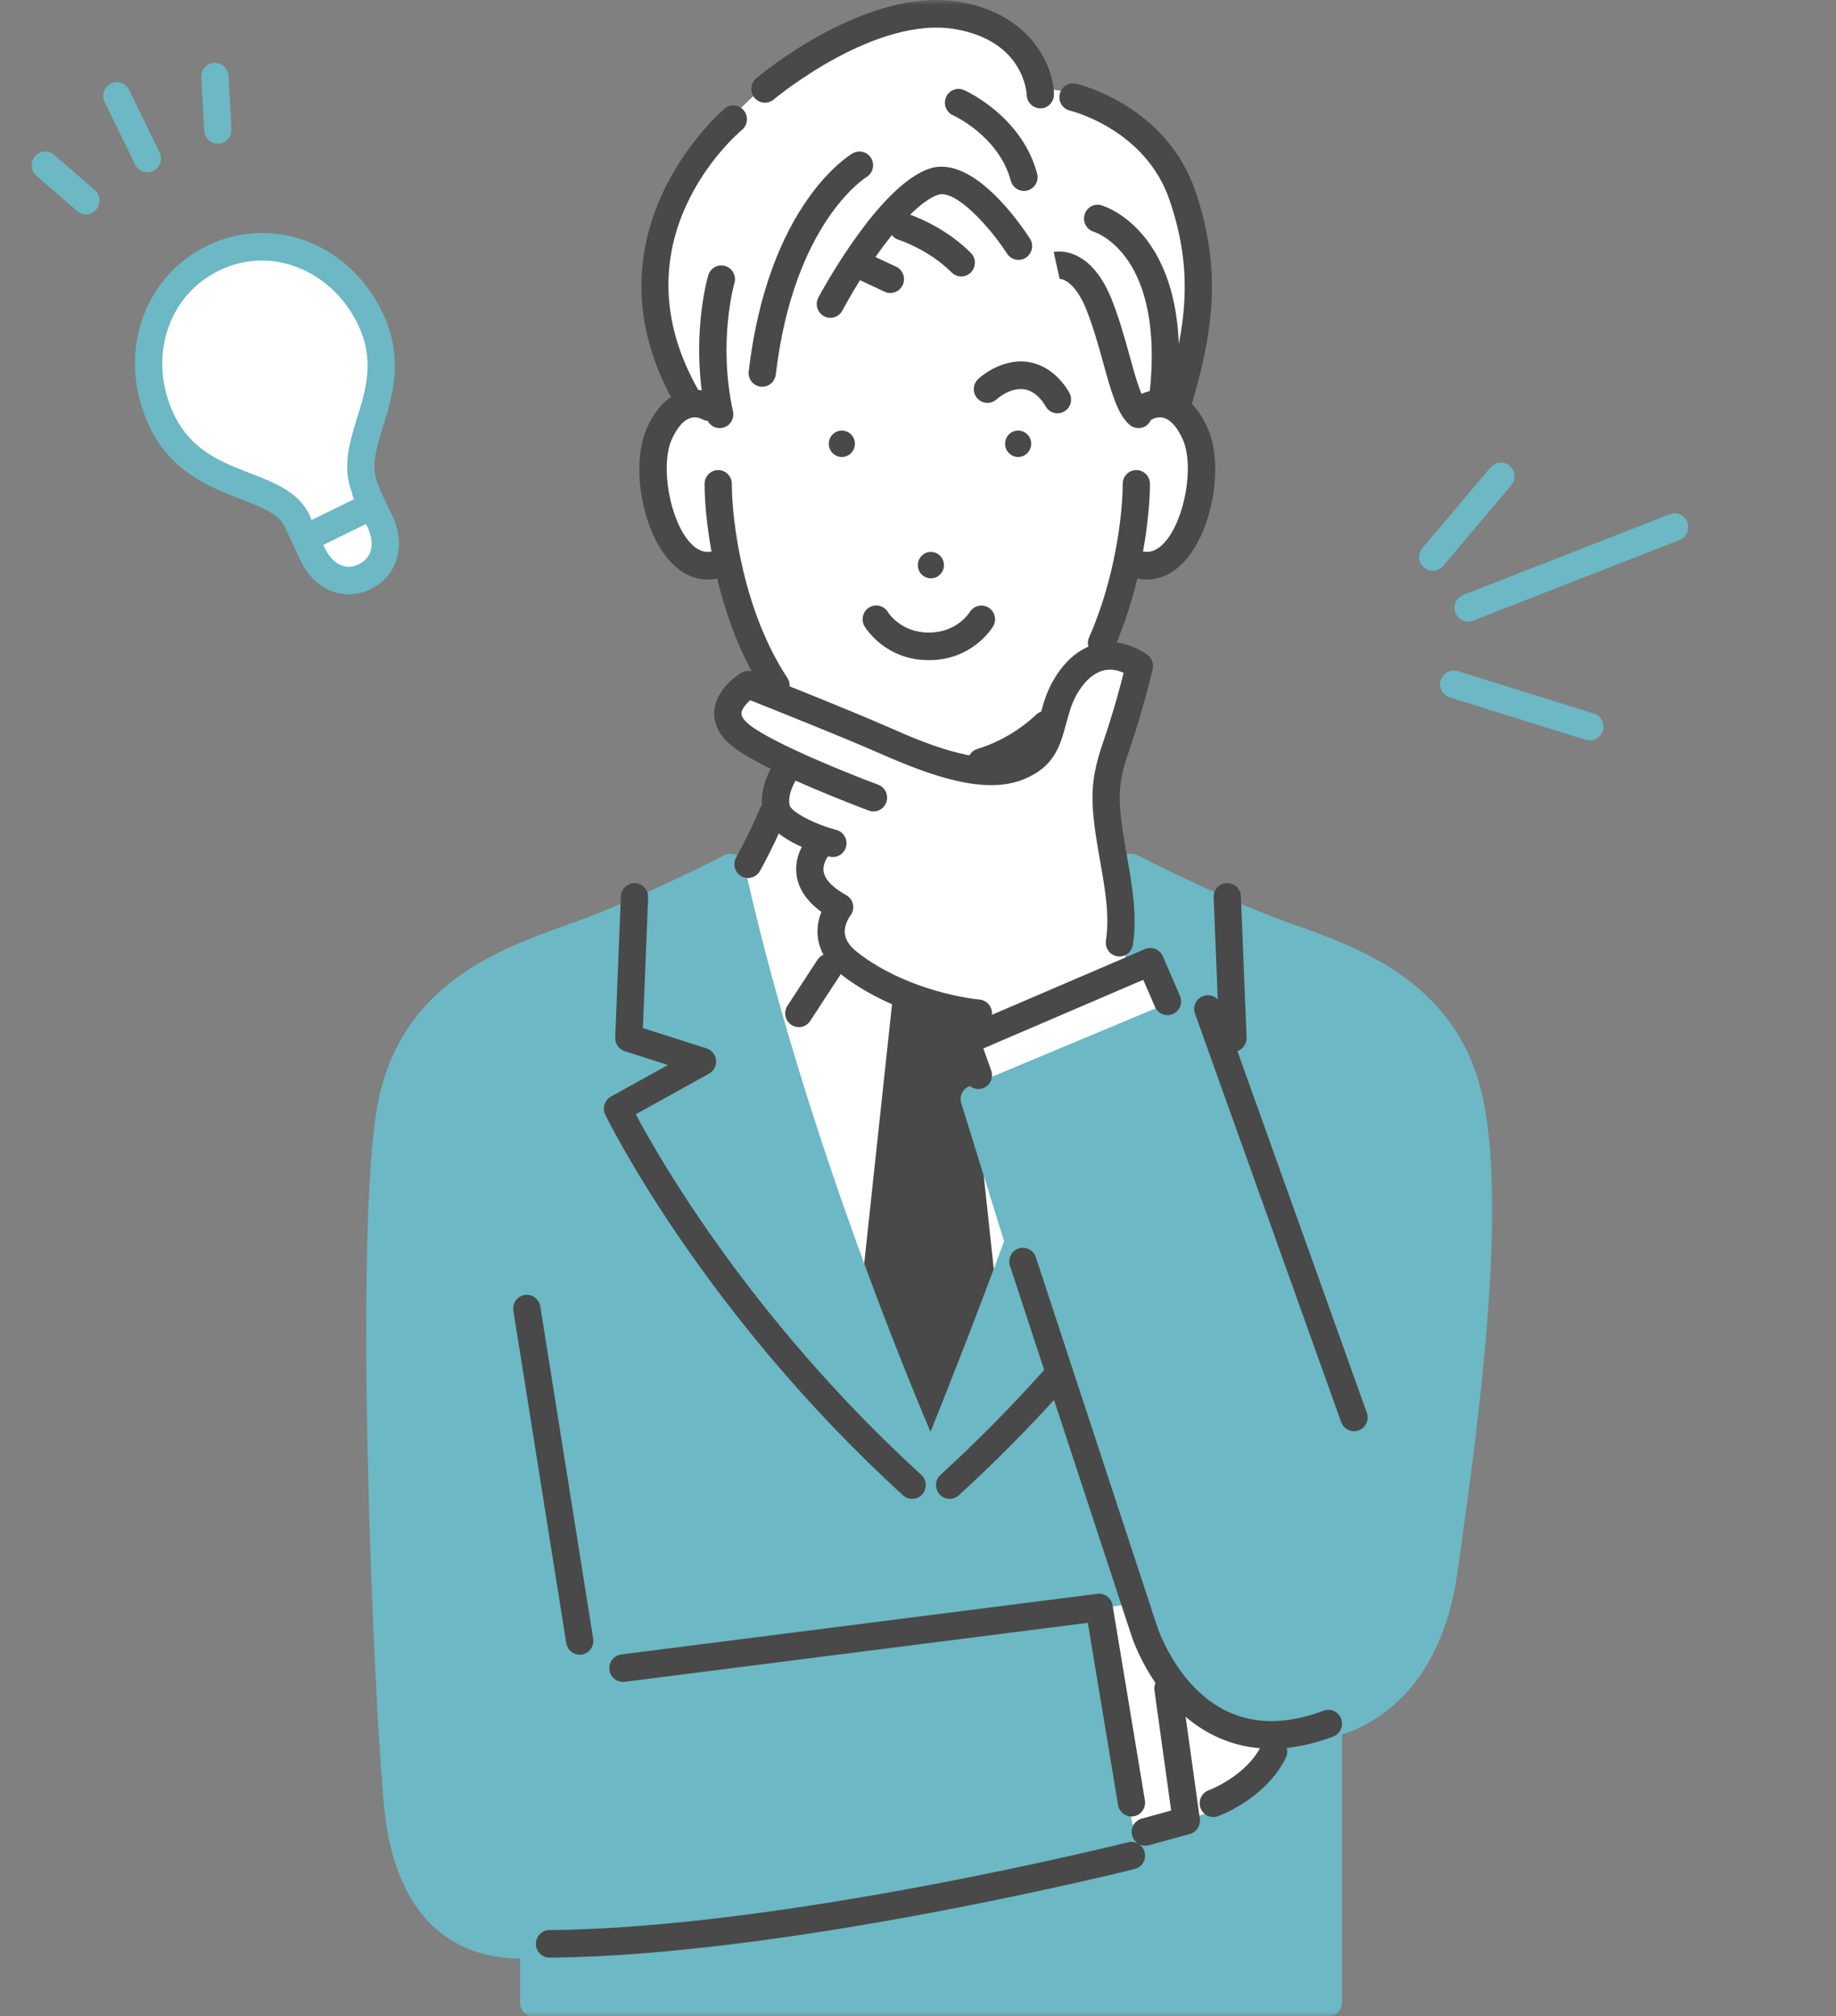 <svg width="174" height="191" viewBox="0 0 174 191" fill="none" xmlns="http://www.w3.org/2000/svg"><rect x="0" y="0" width="174" height="191" fill="#808080" stroke="none"/><mask id="mask0_641_9817" style="mask-type:alpha" maskUnits="userSpaceOnUse" x="0" y="0" width="174" height="191"><rect width="174" height="191" transform="matrix(1 0 0 -1 0 191)" fill="#D9D9D9"/></mask><g mask="url(#mask0_641_9817)"><path d="M98.591 8.421C98.591 8.421 98.146 0.775 87.611 1.357C77.076 1.94 68.501 11.346 65.726 15.657C62.951 19.968 59.392 28.226 65.263 37.946C65.263 37.946 61.487 39.191 62.09 45.911C62.692 52.631 66.046 54.816 68.977 53.375C68.977 53.375 70.263 60.766 73.497 65.887C73.497 65.887 69.922 63.605 68.977 67.263C68.033 70.921 74.706 72.199 74.706 72.199L73.239 77.054L69.497 83.725C69.497 83.725 74.81 108.301 81.759 123.048C88.708 137.795 96.051 123.048 96.051 123.048L115.229 95.105L106.041 84.55C106.041 84.55 104.028 76.176 105.446 71.723C106.865 67.269 107.98 63.083 107.98 63.083L104.393 62.132L106.786 53.375C106.786 53.375 111.993 55.585 113.568 47.271C115.142 38.956 111.459 38.713 111.459 38.713C111.459 38.713 114.712 30.404 112.387 20.701C110.062 10.997 103.484 8.544 98.591 8.421L98.591 8.421Z" fill="white"/><path d="M96.458 141.428L91.617 96.346C91.562 95.826 91.204 95.39 90.709 95.237L86.219 93.855C85.851 93.742 85.452 93.799 85.131 94.013C84.81 94.228 84.6 94.573 84.558 94.96L79.552 141.583C79.512 141.951 79.629 142.309 79.875 142.586C80.12 142.862 80.469 143 80.836 143H95.202C95.916 143 96.494 142.435 96.494 141.714C96.494 141.608 96.481 141.526 96.458 141.428Z" fill="#494949"/><path d="M140.604 104.349C138.379 93.211 129.008 89.863 122.807 87.649C122.118 87.403 121.462 87.169 120.857 86.939C115.031 84.718 107.837 81.049 107.766 81.013C107.314 80.782 106.77 80.839 106.376 81.158C105.98 81.477 105.806 82.001 105.929 82.497C105.94 82.54 106.994 86.851 106.606 90.97C106.56 91.469 106.798 91.95 107.221 92.21C107.644 92.471 108.176 92.464 108.592 92.192L108.867 92.014L110.033 95.308L91.838 102.913C91.22 103.171 90.899 103.865 91.1 104.511L95.16 117.586C92.249 125.447 89.624 132.069 88.186 135.639C84.893 127.875 75.69 105.128 70.523 81.893C70.436 81.5 70.175 81.169 69.815 80.997C69.454 80.826 69.036 80.832 68.68 81.013C68.609 81.049 61.418 84.717 55.589 86.939C54.984 87.169 54.328 87.403 53.639 87.649C47.438 89.863 38.067 93.211 35.842 104.349C33.451 116.314 35.433 161.684 36.423 171.334C37.692 183.693 45.003 185.531 49.247 185.531H49.286V189.718C49.286 190.439 49.837 191 50.55 191H125.896C126.61 191 127.181 190.439 127.181 189.718V164.316C129.845 163.496 136.569 160.326 138.138 148.874L138.458 146.575C139.976 135.666 142.805 115.361 140.605 104.35L140.604 104.349Z" fill="#6CB8C4"/><path d="M104.937 153.622L107.98 153.091C107.98 153.091 107.778 163.03 119.793 165.25C119.793 165.25 118.242 169.48 112.946 170.827L108.542 172.306L104.937 153.623V153.622Z" fill="white"/><path d="M108.542 173.612C108.315 173.612 108.09 173.552 107.89 173.433C107.568 173.244 107.345 172.924 107.274 172.556L103.669 153.873C103.602 153.528 103.676 153.171 103.873 152.881C104.07 152.592 104.374 152.395 104.716 152.335L107.76 151.804C108.141 151.738 108.53 151.846 108.822 152.1C109.114 152.355 109.279 152.728 109.271 153.118C109.267 153.474 109.291 161.981 120.024 163.965C120.4 164.035 120.726 164.268 120.915 164.605C121.104 164.94 121.136 165.343 121.003 165.705C120.93 165.903 119.158 170.572 113.307 172.083L108.947 173.546C108.815 173.59 108.677 173.612 108.54 173.612H108.542ZM106.458 154.684L109.528 170.598L112.539 169.588C112.57 169.578 112.6 169.569 112.631 169.561C115.393 168.858 116.981 167.29 117.811 166.142C109.313 163.855 107.306 157.56 106.833 154.618L106.457 154.684L106.458 154.684Z" fill="white"/><path d="M73.545 66.245C73.128 66.245 72.719 66.041 72.469 65.664C67.964 58.854 66.773 49.718 66.773 45.839C66.773 45.118 67.351 44.533 68.064 44.533C68.778 44.533 69.356 45.118 69.356 45.839C69.356 49.444 70.455 57.922 74.617 64.212C75.013 64.812 74.855 65.623 74.261 66.024C74.04 66.174 73.79 66.245 73.544 66.245H73.545Z" fill="#494949"/><path d="M93.003 73.507C92.45 73.507 91.938 73.144 91.768 72.582C91.56 71.892 91.943 71.162 92.626 70.951C94.689 70.313 96.573 69.214 98.227 67.682C98.753 67.196 99.571 67.232 100.052 67.764C100.533 68.297 100.497 69.123 99.971 69.611C98.031 71.406 95.814 72.698 93.381 73.449C93.255 73.488 93.128 73.507 93.003 73.507Z" fill="#494949"/><path d="M104.393 62.22C104.217 62.22 104.037 62.184 103.866 62.105C103.215 61.81 102.923 61.037 103.215 60.379C105.729 54.703 106.399 48.569 106.399 45.839C106.399 45.118 106.977 44.533 107.691 44.533C108.405 44.533 108.982 45.118 108.982 45.839C108.982 48.776 108.264 55.368 105.573 61.447C105.358 61.933 104.887 62.22 104.393 62.22Z" fill="#494949"/><path d="M108.694 54.899C108.124 54.899 107.542 54.786 106.958 54.556C106.292 54.294 105.963 53.536 106.222 52.864C106.481 52.192 107.231 51.858 107.895 52.12C108.458 52.341 109.323 52.511 110.331 51.428C112.284 49.329 113.215 44.093 112.079 41.598C111.582 40.506 110.988 39.818 110.363 39.609C109.77 39.411 109.259 39.688 109.238 39.7C108.626 40.072 107.844 39.867 107.475 39.249C107.107 38.631 107.314 37.822 107.925 37.45C108.074 37.36 109.42 36.583 111.095 37.103C112.472 37.532 113.594 38.676 114.427 40.506C116.022 44.008 114.926 50.305 112.214 53.219C111.181 54.33 109.969 54.899 108.696 54.899H108.694Z" fill="#494949"/><path d="M67.062 54.9C65.787 54.9 64.577 54.33 63.544 53.221C60.832 50.306 59.735 44.009 61.33 40.506C62.163 38.677 63.284 37.532 64.661 37.104C66.336 36.583 67.682 37.361 67.831 37.451C68.441 37.824 68.638 38.627 68.27 39.245C67.906 39.857 67.125 40.057 66.515 39.7C66.469 39.675 65.969 39.419 65.392 39.611C64.767 39.82 64.173 40.508 63.676 41.6C62.54 44.095 63.472 49.331 65.425 51.43C66.433 52.512 67.297 52.343 67.86 52.122C68.525 51.861 69.274 52.193 69.532 52.866C69.792 53.538 69.461 54.296 68.797 54.558C68.213 54.787 67.631 54.901 67.061 54.901L67.062 54.9Z" fill="#494949"/><path d="M97.711 41.844C97.606 41.162 96.973 40.696 96.299 40.804C95.624 40.911 95.162 41.55 95.268 42.233C95.374 42.916 96.007 43.382 96.681 43.275C97.356 43.169 97.818 42.529 97.712 41.844H97.711Z" fill="#494949"/><path d="M89.443 53.342C89.338 52.66 88.705 52.193 88.031 52.301C87.355 52.409 86.894 53.048 87 53.73C87.106 54.414 87.739 54.88 88.413 54.773C89.089 54.666 89.55 54.026 89.444 53.342H89.443Z" fill="#494949"/><path d="M78.561 41.844C78.666 41.162 79.299 40.696 79.973 40.804C80.649 40.911 81.11 41.55 81.004 42.233C80.898 42.916 80.265 43.382 79.59 43.275C78.914 43.169 78.453 42.529 78.56 41.844H78.561Z" fill="#494949"/><path d="M88.027 62.54C83.878 62.54 82.012 59.466 81.935 59.336C81.568 58.716 81.769 57.913 82.38 57.543C82.992 57.172 83.786 57.375 84.152 57.993C84.195 58.062 85.38 59.927 88.027 59.927C90.674 59.927 91.859 58.062 91.909 57.983C92.285 57.376 93.078 57.182 93.682 57.556C94.286 57.93 94.484 58.72 94.12 59.335C94.042 59.465 92.177 62.539 88.027 62.539V62.54Z" fill="#494949"/><path d="M100.219 39.156C99.75 39.156 99.297 38.896 99.069 38.445C99.065 38.44 98.315 37.038 97.03 36.874C95.681 36.702 94.472 37.81 94.46 37.821C93.939 38.308 93.123 38.281 92.638 37.757C92.153 37.233 92.173 36.414 92.688 35.919C92.772 35.84 94.771 33.951 97.354 34.282C100.004 34.62 101.313 37.147 101.368 37.253C101.693 37.895 101.442 38.683 100.807 39.012C100.618 39.11 100.417 39.156 100.219 39.156Z" fill="#494949"/><path d="M8.139 20.304C7.841 20.304 7.542 20.2 7.299 19.989L3.451 16.655C2.91 16.186 2.847 15.36 3.311 14.812C3.776 14.265 4.59 14.202 5.133 14.67L8.98 18.005C9.521 18.474 9.584 19.299 9.119 19.848C8.864 20.149 8.502 20.304 8.138 20.304H8.139Z" fill="#6CB8C4"/><path d="M13.966 16.322C13.49 16.322 13.031 16.054 12.806 15.593L9.918 9.67C9.602 9.022 9.865 8.239 10.505 7.92C11.145 7.601 11.92 7.867 12.235 8.514L15.124 14.438C15.44 15.085 15.177 15.868 14.537 16.187C14.352 16.279 14.158 16.323 13.967 16.323L13.966 16.322Z" fill="#6CB8C4"/><path d="M20.641 13.615C19.961 13.615 19.391 13.076 19.353 12.38L19.076 7.335C19.037 6.615 19.582 5.998 20.295 5.958C21.002 5.916 21.616 6.469 21.656 7.19L21.933 12.235C21.973 12.956 21.427 13.572 20.714 13.612C20.69 13.614 20.666 13.615 20.641 13.615Z" fill="#6CB8C4"/><path d="M34.594 54.61C36.591 53.63 36.97 51.42 36 49.401L34.66 46.603L34.721 46.574C32.451 41.839 38.442 37.173 35.083 30.169C32.322 24.411 25.842 21.689 20.148 24.481C14.453 27.274 12.443 34.107 15.204 39.867C18.563 46.871 26.52 45.306 28.054 49.743L29.506 52.535C30.476 54.556 32.51 55.606 34.509 54.626L34.594 54.609V54.61Z" fill="white"/><path d="M33.05 56.304C31.151 56.304 29.444 55.109 28.482 53.105L27.163 50.304C27.144 50.263 27.127 50.22 27.111 50.177C26.637 48.818 25.174 48.194 22.828 47.289C19.897 46.158 16.25 44.752 14.181 40.437C11.028 33.863 13.403 26.338 19.587 23.305C21.258 22.485 23.024 22.07 24.837 22.07C29.648 22.07 34.02 24.955 36.247 29.6C38.315 33.909 37.203 37.495 36.31 40.377C35.626 42.588 35.085 44.334 35.886 46.003C35.947 46.133 35.987 46.27 36.005 46.41L37.165 48.832C37.781 50.113 37.959 51.49 37.667 52.705C37.35 54.02 36.5 55.091 35.267 55.731C35.225 55.758 35.184 55.782 35.143 55.803C34.463 56.136 33.76 56.304 33.052 56.304H33.05ZM29.523 49.239L30.81 51.974C31.325 53.046 32.164 53.692 33.049 53.692C33.337 53.692 33.632 53.624 33.929 53.492C33.963 53.47 33.997 53.451 34.031 53.434C34.633 53.139 35.011 52.686 35.154 52.087C35.305 51.461 35.192 50.71 34.839 49.972L33.497 47.172C33.429 47.029 33.387 46.876 33.374 46.721C32.396 44.269 33.132 41.895 33.844 39.595C34.679 36.902 35.542 34.117 33.922 30.739C32.157 27.06 28.591 24.682 24.836 24.682C23.418 24.682 22.03 25.009 20.713 25.655C15.833 28.048 13.985 34.04 16.504 39.295C18.125 42.677 20.984 43.779 23.747 44.846C26.135 45.767 28.604 46.72 29.522 49.237L29.523 49.239Z" fill="#6CB8C4"/><path d="M29.109 52.228C28.629 52.228 28.168 51.958 27.945 51.492C27.634 50.843 27.902 50.062 28.544 49.747L34.502 46.824C35.144 46.509 35.917 46.781 36.228 47.429C36.54 48.078 36.272 48.86 35.629 49.175L29.671 52.098C29.49 52.187 29.297 52.229 29.109 52.229V52.228Z" fill="#6CB8C4"/><path d="M70.891 83.177C70.667 83.177 70.441 83.119 70.235 82.995C69.621 82.629 69.416 81.828 69.779 81.207C69.789 81.19 70.779 79.481 72.055 76.532C72.341 75.87 73.103 75.568 73.757 75.858C74.411 76.147 74.709 76.918 74.423 77.579C73.078 80.688 72.047 82.462 72.004 82.536C71.764 82.948 71.334 83.177 70.891 83.177L70.891 83.177Z" fill="#494949"/><path d="M106.091 90.61C106.028 90.61 105.963 90.605 105.897 90.596C105.191 90.488 104.706 89.823 104.812 89.109C105.168 86.727 104.73 84.244 104.266 81.616C104.122 80.8 103.973 79.957 103.849 79.118C103.296 75.345 103.442 73.524 104.561 70.264C105.492 67.548 106.162 65.045 106.491 63.738C105.72 63.394 105.006 63.348 104.324 63.595C102.83 64.139 101.813 65.935 101.398 67.309C101.264 67.752 101.151 68.165 101.044 68.55C100.444 70.735 99.928 72.621 97.031 73.819C93.365 75.336 88.297 73.537 83.368 71.367C79.882 69.832 73.207 67.174 71.1 66.338C70.69 66.692 70.291 67.172 70.27 67.564C70.248 67.971 70.688 68.401 71.061 68.691C73.341 70.462 80.615 73.368 83.226 74.338C83.895 74.587 84.239 75.338 83.992 76.015C83.747 76.692 83.004 77.04 82.334 76.79C81.936 76.643 72.543 73.137 69.486 70.763C67.91 69.538 67.639 68.261 67.691 67.404C67.818 65.261 70.007 63.888 70.256 63.738C70.598 63.533 71.014 63.498 71.385 63.645C71.473 63.679 80.201 67.123 84.4 68.971C87.157 70.184 92.891 72.708 96.053 71.4C97.776 70.687 97.989 69.915 98.555 67.85C98.667 67.443 98.786 67.009 98.927 66.542C99.546 64.498 101.059 62.003 103.451 61.135C104.62 60.709 106.479 60.513 108.693 61.992C109.143 62.292 109.361 62.843 109.24 63.375C109.206 63.523 108.402 67.037 107.002 71.119C106.016 73.996 105.91 75.348 106.406 78.733C106.523 79.534 106.669 80.359 106.809 81.155C107.289 83.876 107.787 86.689 107.368 89.498C107.271 90.145 106.719 90.609 106.091 90.609V90.61Z" fill="#494949"/><path d="M78.933 81.194C78.825 81.194 78.716 81.18 78.606 81.15C77.247 80.791 72.773 79.411 72.282 76.731C71.822 74.226 73.571 71.975 73.773 71.727C74.225 71.169 75.038 71.087 75.591 71.544C76.142 72 76.224 72.82 75.775 73.379C75.441 73.8 74.617 75.137 74.823 76.255C74.939 76.888 77.137 78.06 79.26 78.621C79.95 78.804 80.365 79.517 80.184 80.216C80.032 80.803 79.508 81.192 78.934 81.192L78.933 81.194Z" fill="#494949"/><path d="M92.724 97.303C92.679 97.303 92.634 97.301 92.588 97.296C88.889 96.907 83.528 95.363 79.573 92.197C78.332 91.203 77.634 90.03 77.497 88.709C77.404 87.804 77.596 87.005 77.845 86.389C76.457 85.38 75.666 84.205 75.49 82.882C75.198 80.694 76.736 79.119 76.912 78.947C77.425 78.446 78.243 78.459 78.739 78.978C79.232 79.494 79.222 80.315 78.716 80.817C78.686 80.848 77.924 81.649 78.053 82.547C78.19 83.503 79.293 84.298 80.194 84.797C80.533 84.984 80.77 85.314 80.842 85.697C80.915 86.081 80.814 86.476 80.568 86.776C80.568 86.776 79.966 87.556 80.069 88.454C80.136 89.043 80.509 89.612 81.177 90.147C84.702 92.968 89.671 94.36 92.855 94.696C93.565 94.77 94.081 95.412 94.006 96.13C93.937 96.802 93.377 97.301 92.723 97.301L92.724 97.303Z" fill="#494949"/><path d="M150.673 70.15C150.547 70.15 150.419 70.131 150.292 70.091L137.398 66.075C136.716 65.863 136.334 65.132 136.544 64.442C136.754 63.752 137.477 63.365 138.158 63.578L151.052 67.595C151.734 67.807 152.116 68.538 151.906 69.228C151.736 69.789 151.224 70.15 150.672 70.15H150.673Z" fill="#6CB8C4"/><path d="M139.137 58.889C138.619 58.889 138.129 58.572 137.932 58.052C137.674 57.379 138.006 56.623 138.671 56.363L158.242 48.721C158.908 48.461 159.655 48.796 159.912 49.468C160.169 50.142 159.838 50.898 159.172 51.157L139.601 58.8C139.448 58.86 139.291 58.888 139.136 58.888L139.137 58.889Z" fill="#6CB8C4"/><path d="M135.787 54.073C135.49 54.073 135.191 53.97 134.948 53.76C134.406 53.291 134.342 52.466 134.805 51.918L141.26 44.279C141.724 43.73 142.539 43.666 143.081 44.135C143.623 44.603 143.687 45.428 143.224 45.976L136.769 53.615C136.514 53.917 136.152 54.073 135.787 54.073Z" fill="#6CB8C4"/><path d="M92.722 103.168C92.193 103.168 91.695 102.835 91.507 102.301L90.351 99.043C90.119 98.391 90.431 97.67 91.062 97.399L108.514 89.911C109.164 89.632 109.917 89.934 110.201 90.589L111.825 94.332C112.112 94.994 111.815 95.764 111.161 96.054C110.508 96.344 109.746 96.043 109.459 95.383L108.347 92.82L93.195 99.323L93.938 101.42C94.179 102.099 93.83 102.847 93.159 103.091C93.014 103.143 92.868 103.168 92.722 103.168Z" fill="#494949"/><path d="M108.541 174.85C107.972 174.85 107.451 174.467 107.295 173.884C107.108 173.188 107.516 172.47 108.204 172.282L110.991 171.517L109.41 160.148C109.31 159.434 109.803 158.774 110.509 158.673C111.219 158.572 111.869 159.07 111.968 159.785L113.708 172.295C113.799 172.948 113.395 173.566 112.767 173.739L108.878 174.804C108.765 174.835 108.652 174.85 108.54 174.85H108.541Z" fill="#494949"/><path d="M114.986 172.134C114.455 172.134 113.957 171.801 113.769 171.267C113.53 170.588 113.879 169.841 114.55 169.598C114.617 169.574 118.127 168.249 119.541 165.361C119.857 164.715 120.633 164.449 121.272 164.769C121.911 165.089 122.173 165.873 121.857 166.52C119.967 170.382 115.605 171.992 115.421 172.059C115.277 172.111 115.131 172.135 114.987 172.135L114.986 172.134Z" fill="#494949"/><path d="M107.891 40.559C107.597 40.559 107.301 40.458 107.058 40.251C105.907 39.267 105.314 37.124 104.564 34.411C104.114 32.785 103.604 30.941 102.94 29.295C101.979 26.914 100.839 26.381 100.36 26.43C100.401 26.425 100.424 26.418 100.424 26.418L99.859 23.869C99.995 23.837 103.256 23.163 105.333 28.308C106.053 30.092 106.584 32.013 107.053 33.707C107.556 35.526 108.182 37.79 108.727 38.255C109.272 38.72 109.34 39.545 108.879 40.097C108.624 40.402 108.26 40.56 107.892 40.56L107.891 40.559Z" fill="#494949"/><path d="M110.222 38.848C110.174 38.848 110.125 38.845 110.076 38.839C109.367 38.758 108.857 38.112 108.937 37.394C110.41 24.213 103.928 22.04 103.651 21.954C102.974 21.743 102.584 21.02 102.785 20.333C102.985 19.647 103.687 19.248 104.368 19.444C104.732 19.549 113.239 22.169 111.504 37.688C111.43 38.355 110.871 38.848 110.222 38.848Z" fill="#494949"/><path d="M78.696 30.108C78.488 30.108 78.278 30.058 78.083 29.951C77.455 29.608 77.221 28.815 77.56 28.18C77.793 27.744 83.318 17.488 88.144 15.958C92.227 14.663 96.743 21.263 97.606 22.6C97.996 23.204 97.828 24.012 97.231 24.407C96.634 24.801 95.833 24.632 95.442 24.029C93.786 21.47 90.563 17.928 88.916 18.452C86.396 19.251 82.355 24.701 79.833 29.423C79.599 29.859 79.155 30.108 78.695 30.108H78.696Z" fill="#494949"/><path d="M97.041 18.09C96.472 18.09 95.95 17.707 95.795 17.124C94.662 12.892 90.365 10.944 90.322 10.924C89.668 10.635 89.371 9.865 89.657 9.203C89.944 8.543 90.705 8.242 91.36 8.532C91.583 8.63 96.837 11.014 98.289 16.441C98.475 17.137 98.068 17.855 97.379 18.044C97.266 18.075 97.152 18.089 97.041 18.089V18.09Z" fill="#494949"/><path d="M72.239 36.64C72.188 36.64 72.137 36.637 72.085 36.631C71.376 36.547 70.871 35.896 70.955 35.18C72.819 19.346 80.482 14.715 80.807 14.527C81.426 14.167 82.216 14.381 82.572 15.007C82.926 15.63 82.716 16.425 82.103 16.787C81.995 16.853 75.212 21.119 73.521 35.489C73.443 36.153 72.885 36.641 72.24 36.641L72.239 36.64Z" fill="#494949"/><path d="M111.613 39.539C111.489 39.539 111.362 39.522 111.237 39.483C110.555 39.273 110.169 38.544 110.376 37.854C112.425 31.027 113.159 25.745 110.84 18.953C108.543 12.222 101.471 10.496 101.399 10.479C100.704 10.316 100.271 9.614 100.432 8.911C100.593 8.208 101.284 7.769 101.983 7.933C102.33 8.014 110.524 10.018 113.283 18.1C115.819 25.529 114.997 31.457 112.848 38.612C112.679 39.176 112.166 39.539 111.613 39.539H111.613Z" fill="#494949"/><path d="M98.591 10.263C97.892 10.263 97.319 9.694 97.3 8.986C97.291 8.762 97.033 3.969 90.681 2.787C82.996 1.354 73.421 9.345 73.325 9.426C72.778 9.889 71.963 9.814 71.506 9.261C71.049 8.707 71.121 7.883 71.668 7.421C72.097 7.057 82.263 -1.441 91.149 0.214C97.943 1.479 99.833 6.466 99.883 8.924C99.897 9.646 99.331 10.264 98.618 10.264H98.591V10.263Z" fill="#494949"/><path d="M65.263 39.254C64.823 39.254 64.393 39.026 64.152 38.614C54.552 22.281 68.535 10.403 68.678 10.285C69.23 9.828 70.044 9.91 70.496 10.467C70.948 11.025 70.868 11.847 70.318 12.305C69.809 12.731 57.922 22.902 66.372 37.28C66.737 37.9 66.536 38.702 65.922 39.07C65.715 39.195 65.488 39.254 65.263 39.254Z" fill="#494949"/><path d="M68.205 40.56C67.612 40.56 67.079 40.145 66.945 39.536C65.339 32.222 67.052 26.321 67.126 26.074C67.331 25.383 68.052 24.991 68.734 25.199C69.417 25.407 69.804 26.134 69.6 26.825C69.579 26.897 68.017 32.361 69.466 38.97C69.621 39.675 69.181 40.372 68.485 40.529C68.391 40.55 68.297 40.56 68.204 40.56H68.205Z" fill="#494949"/><path d="M91.098 26.189C90.77 26.189 90.442 26.063 90.19 25.812C87.992 23.616 85.195 22.73 85.167 22.721C84.486 22.51 84.101 21.781 84.309 21.091C84.516 20.403 85.232 20.011 85.917 20.221C86.055 20.263 89.338 21.288 92.005 23.953C92.513 24.46 92.518 25.288 92.017 25.8C91.764 26.059 91.431 26.189 91.098 26.189Z" fill="#494949"/><path d="M84.381 27.757C84.2 27.757 84.015 27.719 83.84 27.637L80.998 26.309C80.35 26.006 80.068 25.23 80.367 24.575C80.666 23.92 81.433 23.634 82.082 23.937L84.924 25.264C85.571 25.567 85.854 26.343 85.554 26.998C85.336 27.476 84.869 27.757 84.381 27.757Z" fill="#494949"/><path d="M120.487 165.664C118.561 165.664 116.747 165.249 115.059 164.419C109.407 161.639 107.317 155.224 107.231 154.952L95.717 119.924C95.492 119.24 95.858 118.5 96.535 118.272C97.212 118.045 97.944 118.415 98.168 119.1L109.686 154.141C109.708 154.208 111.55 159.799 116.205 162.077C118.854 163.373 121.963 163.368 125.445 162.062C126.114 161.811 126.857 162.156 127.105 162.832C127.354 163.509 127.012 164.261 126.344 164.511C124.297 165.28 122.339 165.664 120.487 165.664Z" fill="#494949"/><path d="M107.229 172.081C106.609 172.081 106.063 171.628 105.956 170.99L103.096 153.736L59.201 159.324C58.496 159.414 57.847 158.907 57.758 158.191C57.669 157.475 58.17 156.822 58.878 156.732L104.004 150.987C104.691 150.901 105.325 151.377 105.44 152.068L108.505 170.56C108.623 171.271 108.148 171.945 107.445 172.064C107.373 172.076 107.3 172.082 107.23 172.082L107.229 172.081Z" fill="#494949"/><path d="M52.078 185.454C51.37 185.454 50.792 184.876 50.787 184.158C50.781 183.436 51.356 182.847 52.069 182.841C74.289 182.667 106.596 174.602 106.918 174.521C107.613 174.347 108.312 174.773 108.484 175.473C108.656 176.174 108.235 176.882 107.542 177.056C107.216 177.139 74.612 185.278 52.089 185.453H52.078V185.454Z" fill="#494949"/><path d="M128.32 135.584C127.791 135.584 127.296 135.254 127.105 134.722L113.254 96.031C113.011 95.352 113.358 94.603 114.029 94.358C114.699 94.112 115.441 94.463 115.684 95.141L129.536 133.833C129.779 134.511 129.432 135.26 128.761 135.506C128.616 135.559 128.467 135.584 128.321 135.584H128.32Z" fill="#494949"/><path d="M54.94 156.758C54.317 156.758 53.768 156.301 53.665 155.659L48.655 124.176C48.541 123.464 49.021 122.793 49.724 122.679C50.43 122.564 51.092 123.049 51.205 123.761L56.216 155.244C56.329 155.956 55.85 156.626 55.146 156.741C55.076 156.753 55.007 156.758 54.939 156.758H54.94Z" fill="#494949"/><path d="M86.444 141.992C86.136 141.992 85.826 141.881 85.579 141.655C66.383 124.135 57.448 105.778 57.361 105.595C57.059 104.968 57.298 104.213 57.902 103.878L63.301 100.89L59.208 99.583C58.651 99.406 58.282 98.874 58.305 98.285L58.842 84.912C58.871 84.191 59.48 83.638 60.185 83.66C60.898 83.689 61.452 84.297 61.423 85.018L60.927 97.393L66.966 99.321C67.459 99.479 67.812 99.919 67.863 100.44C67.913 100.96 67.651 101.462 67.197 101.713L60.252 105.557C62.465 109.724 71.187 125.001 87.311 139.717C87.84 140.2 87.882 141.026 87.404 141.562C87.149 141.847 86.798 141.993 86.445 141.993L86.444 141.992Z" fill="#494949"/><path d="M90 141.992C89.647 141.992 89.295 141.847 89.041 141.561C88.562 141.026 88.604 140.199 89.134 139.716C92.505 136.639 95.78 133.331 98.866 129.882C99.346 129.346 100.162 129.305 100.691 129.79C101.22 130.274 101.261 131.1 100.782 131.635C97.637 135.149 94.301 138.521 90.865 141.656C90.618 141.881 90.308 141.993 90 141.993V141.992Z" fill="#494949"/><path d="M116.846 99.644C116.157 99.644 115.585 99.093 115.556 98.391L115.02 85.017C114.991 84.297 115.545 83.688 116.258 83.659C116.972 83.633 117.572 84.191 117.601 84.911L118.138 98.285C118.167 99.005 117.612 99.614 116.9 99.643C116.881 99.643 116.864 99.644 116.846 99.644Z" fill="#494949"/><path d="M75.705 97.303C75.46 97.303 75.213 97.233 74.994 97.087C74.399 96.689 74.235 95.879 74.628 95.277L77.468 90.932C77.861 90.329 78.662 90.164 79.257 90.562C79.852 90.96 80.016 91.77 79.623 92.372L76.783 96.718C76.535 97.098 76.124 97.304 75.704 97.304L75.705 97.303Z" fill="#494949"/></g></svg>